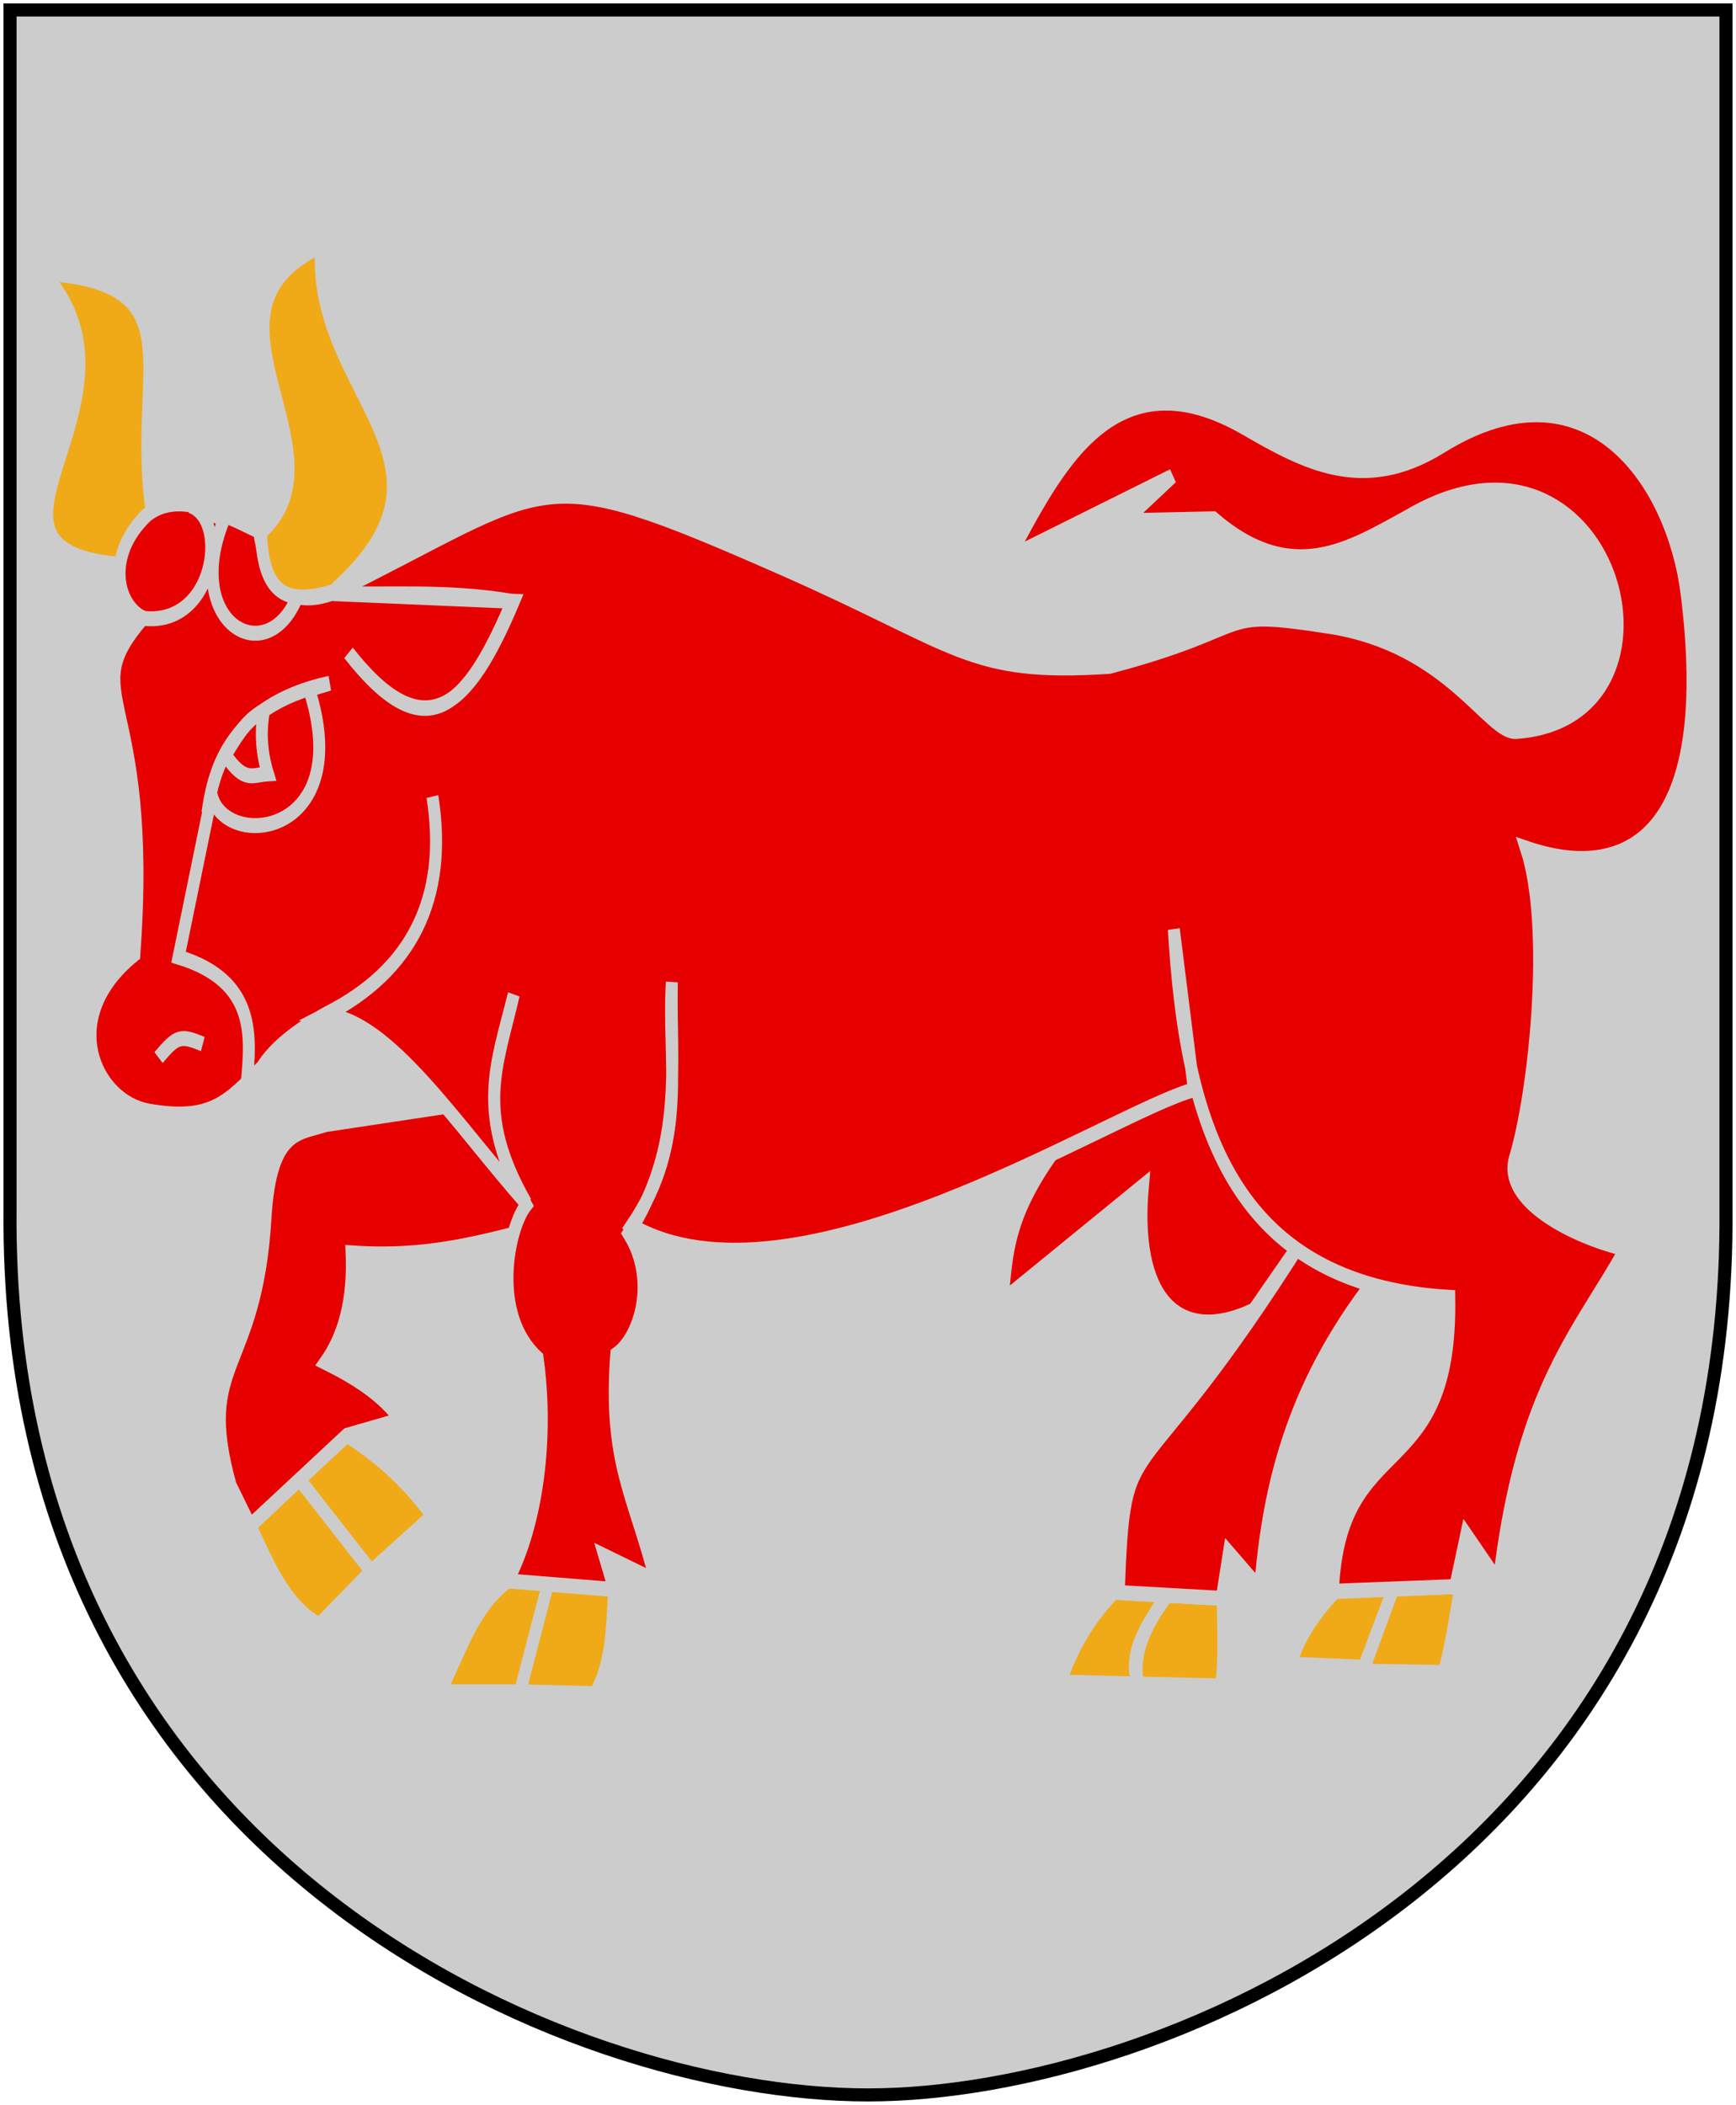 <?xml version="1.0" encoding="UTF-8" standalone="no"?>
<!-- Created with Inkscape (http://www.inkscape.org/) -->
<svg
   xmlns:dc="http://purl.org/dc/elements/1.1/"
   xmlns:cc="http://web.resource.org/cc/"
   xmlns:rdf="http://www.w3.org/1999/02/22-rdf-syntax-ns#"
   xmlns:svg="http://www.w3.org/2000/svg"
   xmlns="http://www.w3.org/2000/svg"
   version="1.0"
   width="251"
   height="304.2"
   id="svg4166">
  <defs
     id="defs4168" />
  <path
     d="M 249.551,1.44 L 1.45,1.44 L 1.45,174.936 C 0.682,268.657 81.739,302.756 125.5,302.756 C 168.494,302.756 250.318,268.657 249.551,174.936 L 249.551,1.44 z "
     style="fill:#ccc;stroke:none"
     id="Shield" />
  <g
     transform="matrix(0.414,0,0,0.518,1.317,-63.708)"
     style="fill:#e60000;stroke:#ccc;stroke-width:4.172px;stroke-linecap:butt;stroke-linejoin:miter"
     id="Bull">
    <path
       d="M 211.379,566.452 C 210.344,576.14 211.095,585.828 204.665,595.517 L 178.409,594.977 L 188.472,564.057 L 178.409,594.977 L 150.534,594.977 C 158.091,582.752 161.956,571.696 174.091,564.057 L 209.869,565.137 L 174.091,564.057 M 505.043,565.625 C 514.104,528.21 504.585,581.477 500.993,589.579 L 472.578,589.233 L 482.834,567.448 L 473.312,588.154 L 447.749,587.267 C 449.849,580.52 455.178,573.773 463.035,567.025 L 505.043,565.625 z "
       style="fill:#f0aa18"
       id="Hoofs-2-4" />
    <path
       d="M 387.528,567.296 L 423.499,568.915 L 386.448,566.756 C 376.916,574.484 370.993,583.113 367.21,592.278 L 394.351,592.818 C 392.014,584.49 396.916,576.163 404.607,567.835 C 397.425,576.163 390.289,584.49 394.351,592.818 L 423.306,593.358 C 424.606,584.67 423.845,575.983 423.846,567.296"
       style="fill:#f0aa18"
       id="Hoof-3" />
    <path
       d="M 117.995,521.802 C 117.995,521.802 96.198,540.112 84.182,548.597 C 90.595,559.444 96.321,570.976 108.279,576.278 L 126.438,561.358 L 101.692,536.072 L 126.438,561.358 L 147.835,545.898 C 137.889,534.951 127.942,528.666 117.995,523.421"
       style="fill:#f0aa18"
       id="Hoof-1" />
    <path
       d="M 44.086,280.683 C -27.141,278.767 53.328,235.396 12.086,199.218 C 71.851,202.155 36.721,232.149 53.262,278.524 L 44.086,280.683 z "
       style="fill:#f0aa18"
       id="Horn-1" />
    <path
       d="M 158.091,431.007 L 110.438,436.751 C 101.596,439.213 91.536,437.776 89.58,462.273 C 86.438,506.495 65.132,502.126 77.359,537.455 L 84.182,548.597 C 84.182,548.597 117.995,523.421 117.995,523.421 L 136.694,519.103 C 130.491,512.07 120.926,507.279 110.438,503.103 C 116.953,495.676 120.294,485.711 119.614,472.529 C 152.321,474.455 173.485,467.009 196.762,463.546 L 158.091,431.007 z "
       id="path76656" />
    <path
       d="M 371.103,437.699 C 347.719,460.703 348.734,472.617 346.892,485.83 L 395.971,453.83 C 392.461,484.648 407.744,498.733 434.641,488.529 L 452.26,468.211 C 391.817,544.921 389.801,518.048 387.528,567.296 L 423.499,568.915 L 426.005,556.154 L 436.885,566.216 C 439.685,537.102 448.558,507.913 479.596,477.387 L 417.368,418.052 L 371.103,437.699 z "
       id="path75769" />
    <path
       d="M 508.896,551.102 L 505.043,565.625 L 462.323,566.949 C 464.788,520.94 504.077,537.979 502.959,484.944 C 426.387,481.265 410.734,435.779 406.766,382.274 L 413.783,427.035 C 384.639,433.349 274.487,491.308 217.426,464.972 C 237.534,441.213 229.723,419.448 231.46,397.001 C 230.823,420.063 235.939,442.715 216.347,467.131 C 226.492,480.268 220.145,496.295 212.028,500.889 C 209.211,531.205 218.316,540.137 225.792,564.019 L 207.904,557.04 L 211.379,566.452 C 211.379,566.452 174.091,564.057 174.091,564.057 L 174.091,564.057 C 184.661,548.046 188.394,523.652 184.57,501.884 C 168.142,489.766 174.349,465.591 180.568,459.228 C 162.643,433.152 170.217,420.031 176.25,400.433 C 170.511,420.488 162.506,433.333 180.568,458.688 C 156.951,437.579 132.731,407.42 110.438,406.177 C 140.835,393.748 153.424,373.485 147.835,345.223 C 153.39,373.472 140.652,393.804 110.784,405.871 C 99.712,410.831 92.183,415.791 88.307,420.751 C 76.448,430.321 70.726,436.059 48.75,432.972 C 30.075,430.349 16.651,406.839 43.74,389.291 C 50.512,315.355 22.681,318.087 46.785,295.41 C 37.62,291.84 33.674,277.736 48.134,266.649 C 58.627,259.825 72.987,265.68 87.961,271.507 C 87.961,271.507 87.401,271.853 87.401,271.853 C 89.55,281.739 93.912,293.692 112.516,288.586 C 133.358,289.083 152.31,287.69 175.71,290.746 C 160.146,320.313 145.752,332.97 118.535,305.126 C 145.457,332.608 160.662,320.294 176.25,290.746 L 112.75,288.587 C 191.816,257.419 182.213,250.592 269.438,281.223 C 332.086,303.224 334.755,311.459 384.289,308.905 C 437.638,297.656 419.527,292.548 461.243,297.763 C 502.959,302.977 516.527,327.616 526.322,327.064 C 591.47,323.389 559.725,233.727 488.578,267.189 C 468.102,276.093 448.062,286.743 420.607,267.729 L 389.687,268.269 L 406.226,255.854 L 349.203,278.524 C 365.926,253.839 385.321,220.957 431.637,242.359 C 452.199,251.861 473.035,260.964 500.301,247.411 C 551.666,221.878 581.02,257.618 585.85,288.587 C 595.733,351.951 569.006,370.407 529.754,359.603 C 538.922,382.08 532.619,428.338 525.901,446.079 C 521.403,457.957 546.172,467.965 564.453,471.449 C 548.261,494.895 528.086,510.349 520.223,564.335 L 508.896,551.102 z "
       id="path74880" />
    <path
       d="M 46.016,295.41 C 71.839,298.481 76.802,268.001 63.324,264.074 L 75.079,267.862 C 60.518,296.606 89.499,310.225 100.352,290.059"
       id="path80204" />
    <path
       d="M 82.98,425.316 C 84.347,412.592 86.81,396.756 59.176,390.03 L 71.421,342.277"
       style="fill:none"
       id="path81093" />
    <path
       d="M 69.262,349.811 C 71.01,340.262 75.185,319.942 111.934,313.616 L 104.794,315.359 C 121.24,356.6 75.112,360.488 70.735,344.829 L 69.262,349.811 z "
       id="Bull-Eye-1" />
    <path
       d="M 75.593,333.664 C 82.274,341.538 84.907,339.152 90.39,338.892 C 88.26,333.314 87.575,327.447 89.04,321.15 C 83.478,323.861 81.155,326.087 75.593,333.664 z "
       id="Bull-Eye-2" />
    <path
       d="M 52.183,418.052 C 58.578,412.007 59.809,411.684 67.643,414.274"
       style="fill:none"
       id="path85532" />
    <path
       d="M 87.961,271.507 C 119.123,249.54 60.399,209.809 109.012,191.661 C 105.082,232.422 164.188,252.008 113.137,288.047 C 95.535,292.474 88.675,287.43 87.961,271.507 z "
       style="fill:#f0aa18"
       id="Horn-2" />
  </g>
  <path
     d="M 249.551,1.44 L 1.45,1.44 L 1.45,174.936 C 0.682,268.657 81.739,302.756 125.5,302.756 C 168.494,302.756 250.318,268.657 249.551,174.936 L 249.551,1.44 z "
     style="fill:none;fill-opacity:0;stroke:black;stroke-width:1.888;stroke-linecap:round"
     id="Frame" />
</svg>
